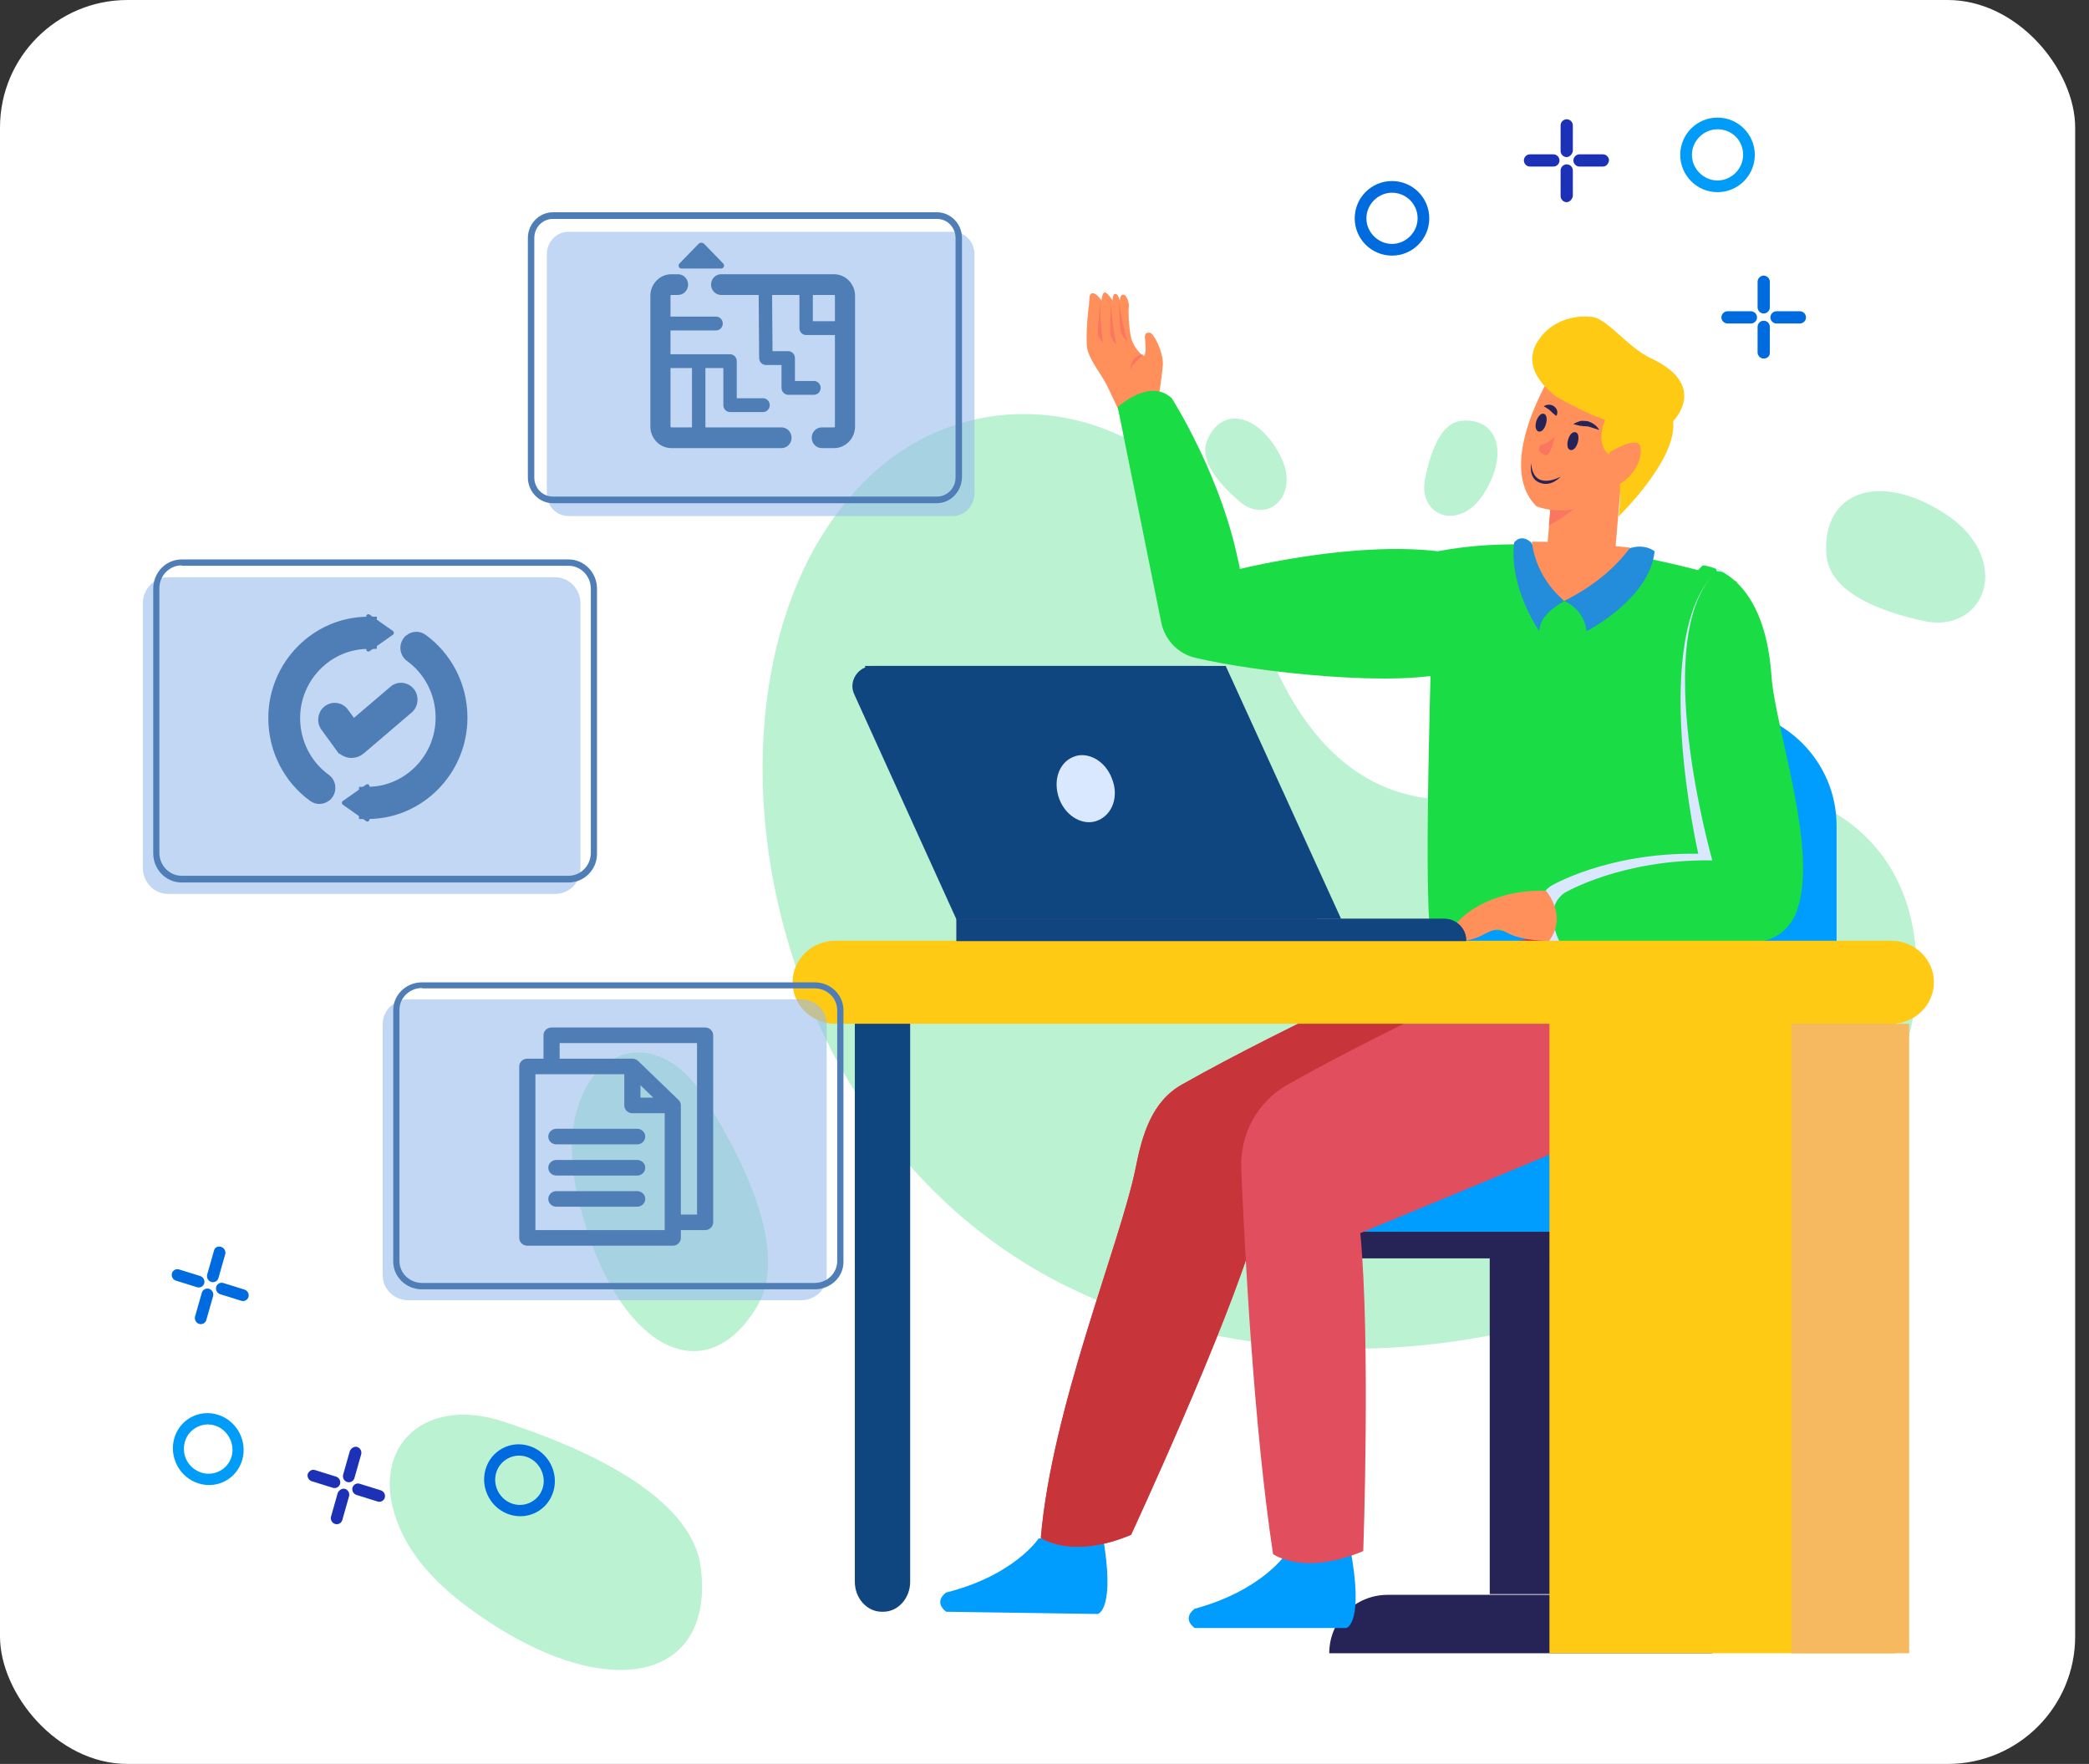 <svg width="302" height="255" viewBox="0 0 302 255" fill="none" xmlns="http://www.w3.org/2000/svg">
<rect x="0" y="0" width="302" height="255" fill="#333333" stroke="none"/>
<rect width="300" height="255" rx="18.432" fill="white"/>
<g clip-path="url(#clip0)">
<path d="M180.522 85.57C173.551 59.472 142.091 51.049 124.037 70.565C123.769 70.841 123.501 71.118 123.278 71.44C97.404 100.391 109.648 171.734 163.586 189.823C217.523 207.912 273.65 174.864 276.823 145.36C279.996 115.856 255.06 106.559 216.451 114.844C194.643 119.493 184.901 101.818 180.522 85.57Z" fill="#BBF2D1"/>
<path d="M205.982 69.441C205.311 73.031 208.171 75.563 211.433 74.182C212.506 73.722 213.578 72.847 214.562 71.282C218.226 65.391 216.394 60.328 211.255 60.834C208.127 61.156 206.652 65.851 205.982 69.441Z" fill="#BBF2D1"/>
<path d="M179.315 72.59C182.041 74.892 185.616 73.511 185.974 69.875C186.108 68.678 185.84 67.297 184.991 65.686C181.684 59.565 176.5 58.828 174.489 63.707C173.283 66.745 176.589 70.289 179.315 72.59Z" fill="#BBF2D1"/>
</g>
<path opacity="0.6" d="M137.733 74.603L82.197 74.603C80.448 74.603 79.05 73.163 79.05 71.364L79.05 36.747C79.05 34.947 80.448 33.507 82.197 33.507L137.733 33.507C139.481 33.507 140.88 34.947 140.88 36.747L140.88 71.364C140.822 73.163 139.423 74.603 137.733 74.603Z" fill="#9ABCED"/>
<path d="M135.402 72.743L79.924 72.743C77.943 72.743 76.311 71.064 76.311 69.024L76.311 34.407C76.311 32.367 77.943 30.687 79.924 30.687L135.461 30.687C137.442 30.687 139.074 32.367 139.074 34.407L139.074 69.024C139.015 71.064 137.442 72.743 135.402 72.743ZM79.924 31.647C78.467 31.647 77.243 32.847 77.243 34.407L77.243 69.024C77.243 70.524 78.409 71.784 79.924 71.784L135.461 71.784C136.917 71.784 138.141 70.584 138.141 69.024L138.141 34.407C138.141 32.907 136.976 31.647 135.461 31.647L79.924 31.647Z" fill="#4F7EB7"/>
<path d="M120.572 39.643L104.248 39.643C103.444 39.643 102.792 40.313 102.792 41.141C102.792 41.968 103.445 42.64 104.248 42.64L109.678 42.64L109.747 51.772C109.751 52.32 110.184 52.763 110.717 52.763L112.98 52.763L112.98 56.072C112.98 56.624 113.415 57.07 113.951 57.07L117.671 57.07C118.206 57.07 118.641 56.624 118.641 56.072C118.641 55.52 118.206 55.074 117.671 55.074L114.921 55.074L114.921 51.764C114.921 51.212 114.486 50.765 113.951 50.765L111.68 50.765L111.619 42.64L115.569 42.64L115.569 47.436C115.569 47.988 116.002 48.435 116.538 48.435L120.702 48.435L120.702 61.649C120.702 61.722 120.643 61.784 120.572 61.784L118.802 61.784C117.998 61.784 117.346 62.455 117.346 63.281C117.346 64.109 117.998 64.78 118.802 64.78L120.572 64.78C122.249 64.78 123.613 63.376 123.613 61.649L123.613 42.774C123.613 41.048 122.249 39.643 120.572 39.643ZM117.508 46.437L117.508 42.64L120.572 42.64C120.643 42.64 120.702 42.7 120.702 42.774L120.702 46.437L117.508 46.437Z" fill="#4F7EB7"/>
<path d="M112.981 61.784L101.979 61.784L101.979 53.21L104.572 53.21L104.572 58.571C104.572 59.123 105.006 59.569 105.541 59.569L110.313 59.569C110.847 59.569 111.282 59.123 111.282 58.571C111.282 58.019 110.847 57.573 110.313 57.573L106.511 57.573L106.511 52.211C106.511 51.658 106.078 51.212 105.541 51.212L96.931 51.212L96.931 47.769L103.52 47.769C104.056 47.769 104.49 47.322 104.49 46.769C104.49 46.218 104.056 45.771 103.52 45.771L96.931 45.771L96.931 42.774C96.931 42.7 96.989 42.64 97.061 42.64L98.021 42.64C98.825 42.64 99.477 41.968 99.477 41.141C99.477 40.313 98.825 39.643 98.021 39.643L97.061 39.643C95.385 39.643 94.019 41.048 94.019 42.774L94.019 61.649C94.019 63.376 95.385 64.78 97.061 64.78L112.981 64.78C113.785 64.78 114.436 64.109 114.436 63.281C114.436 62.455 113.785 61.784 112.981 61.784ZM96.931 61.649L96.931 53.21L100.037 53.21L100.037 61.784L97.061 61.784C96.989 61.784 96.931 61.723 96.931 61.649Z" fill="#4F7EB7"/>
<path d="M98.518 38.82L104.263 38.82C104.431 38.82 104.58 38.716 104.644 38.557C104.707 38.399 104.673 38.216 104.555 38.095L101.809 35.268C101.578 35.031 101.204 35.031 100.973 35.268L98.226 38.095C98.107 38.216 98.073 38.398 98.136 38.557C98.201 38.716 98.351 38.82 98.518 38.82Z" fill="#4F7EB7"/>
<path d="M101.623 158.359C95.772 149.156 86.103 150.376 83.336 160.755C82.405 164.194 82.369 168.543 83.769 174.066C89.124 195.099 101.997 201.584 109.531 188.717C114.088 180.818 107.421 167.439 101.623 158.359Z" fill="#BBF2D1"/>
<path d="M265.509 164.915H209.699V102.483H248.616C257.918 102.483 265.509 110.073 265.509 119.374V164.915Z" fill="#009CFE"/>
<path d="M265.509 164.915H176.983V178.064H252.359C259.629 178.064 265.509 172.185 265.509 164.915Z" fill="#FDAE00"/>
<path d="M265.509 164.915H176.983V178.064H252.359C259.629 178.064 265.509 172.185 265.509 164.915Z" fill="#009CFE"/>
<path d="M265.509 164.915H176.983V178.064H252.359C259.629 178.064 265.509 172.185 265.509 164.915Z" fill="#009CFE"/>
<path d="M251.931 178.064H187.782V181.913H251.931V178.064Z" fill="#262456"/>
<path d="M224.347 181.806H215.366V230.448H224.347V181.806Z" fill="#262456"/>
<path d="M239.102 230.555H200.612C195.908 230.555 192.166 234.296 192.166 239H247.548C247.548 234.296 243.806 230.555 239.102 230.555Z" fill="#262456"/>
<path d="M150.147 222.415C150.147 222.415 146.619 227.76 136.783 230.219C136.783 230.219 134.859 231.501 136.783 232.998L158.701 233.319C158.701 233.319 161.374 232.784 159.342 221.559L150.147 222.415Z" fill="#009CFE"/>
<path d="M208.737 138.067C208.737 138.067 186.392 148.009 170.889 156.775C166.506 159.234 165.116 164.044 164.153 168.962C161.908 179.866 152.072 203.492 150.468 222.308C150.468 222.308 154.852 225.515 163.512 221.88C163.512 221.88 177.304 192.16 181.367 178.263C181.367 178.263 205.102 179.866 223.064 160.944L230.655 133.897L208.737 138.067Z" fill="#E14E5E"/>
<path d="M208.737 138.067C208.737 138.067 186.392 148.009 170.889 156.775C166.506 159.234 165.116 164.044 164.153 168.962C161.908 179.866 152.072 203.492 150.468 222.308C150.468 222.308 154.852 225.515 163.512 221.88C163.512 221.88 177.304 192.16 181.367 178.263C181.367 178.263 205.102 179.866 223.064 160.944L230.655 133.897L208.737 138.067Z" fill="#C73439"/>
<path d="M185.964 224.553C185.964 224.553 182.543 229.898 172.706 232.57C172.706 232.57 170.782 233.853 172.706 235.35H194.624C194.624 235.35 197.297 234.815 195.159 223.59L185.964 224.553Z" fill="#009CFE"/>
<path d="M224.026 138.067C224.026 138.067 201.681 148.009 186.178 156.775C181.795 159.234 179.229 163.938 179.443 168.962C179.977 181.47 181.26 206.272 184.04 224.66C184.04 224.66 188.423 227.867 197.084 224.232C197.084 224.232 198.153 193.871 196.656 178.263C196.656 178.263 214.297 170.993 238.353 160.944C245.944 157.737 245.944 133.897 245.944 133.897L224.026 138.067Z" fill="#E14E5E"/>
<path d="M167.575 56.926C167.575 56.926 168.003 54.253 168.11 52.757C168.217 51.26 167.148 48.801 166.399 48.16C166.399 48.16 165.33 47.732 165.544 49.015C165.651 50.298 165.651 51.046 165.437 51.367C165.223 51.688 163.833 50.191 163.513 48.801C163.192 47.411 163.085 44.953 163.192 44.418C163.299 43.884 162.871 42.494 162.337 42.601C161.802 42.708 161.909 43.563 161.909 43.563C161.909 43.563 161.695 42.494 161.267 42.494C160.84 42.387 160.84 43.456 160.84 43.456C160.84 43.456 160.198 42.387 159.771 42.28C159.343 42.173 159.236 43.456 159.236 43.456C159.236 43.456 158.595 42.387 157.953 42.387C157.312 42.387 157.525 43.777 157.418 44.204C157.312 44.632 156.884 48.908 157.205 50.512C157.525 52.008 159.129 54.039 159.877 55.429C160.626 56.926 161.802 59.492 161.802 59.492C161.802 59.492 165.972 59.706 166.292 59.706C166.72 59.599 167.255 58.85 167.575 56.926Z" fill="#FF8F5B"/>
<path d="M159.129 43.349C159.129 43.349 158.702 47.091 158.702 47.946C158.702 48.801 159.45 49.55 159.45 49.55C159.45 49.55 158.915 45.915 159.129 43.349Z" fill="#FA765F"/>
<path d="M160.626 43.563C160.626 43.563 160.412 47.304 160.519 48.267C160.626 49.122 161.375 49.763 161.375 49.763C161.375 49.763 160.626 46.236 160.626 43.563Z" fill="#FA765F"/>
<path d="M161.802 43.135C161.802 43.135 161.802 46.984 162.016 47.839C162.229 48.694 162.978 49.336 162.978 49.336C162.978 49.336 161.909 45.808 161.802 43.135Z" fill="#FA765F"/>
<path d="M165.33 51.26C165.33 51.26 163.726 52.543 163.405 53.398C163.405 53.398 163.405 51.367 165.33 51.26Z" fill="#FA765F"/>
<path d="M210.127 97.015C224.882 92.097 218.146 83.118 218.146 83.118C207.241 75.207 179.229 82.262 179.229 82.262C176.877 69.22 169.393 57.567 169.393 57.567C166.185 54.574 161.588 58.85 161.588 58.85L167.896 90.066C168.43 92.525 170.355 94.556 172.814 95.091C181.688 97.229 202.75 99.474 210.127 97.015Z" fill="#1ADC44"/>
<path d="M251.075 84.08C251.075 84.08 226.913 75.741 207.347 79.803C207.347 79.803 205.85 121.603 206.599 132.828C206.599 132.828 226.271 137.104 243.057 135.394C243.057 135.394 250.755 100.757 251.075 84.08Z" fill="#1ADC44"/>
<path d="M226.057 86.859C226.057 86.859 228.944 87.821 229.371 91.242C229.371 91.242 238.459 86.645 239.208 79.697C239.208 79.697 237.818 78.521 235.573 79.269L226.057 86.859Z" fill="#238DDB"/>
<path d="M221.353 78.414L226.057 86.966C226.057 86.966 222.529 88.677 222.529 91.243C222.529 91.243 218.145 85.042 218.894 78.414C219.001 78.307 219.856 77.131 221.353 78.414Z" fill="#238DDB"/>
<path d="M235.68 79.162C234.183 81.193 231.297 84.293 226.165 86.859C226.165 86.859 222.102 83.866 221.46 78.307C226.379 78.307 231.297 78.734 235.68 79.162Z" fill="#FF8F5B"/>
<path d="M256.1 97.764C255.031 82.156 246.157 81.728 246.157 81.728C236.214 90.922 245.515 123.528 245.515 123.528C232.258 123.314 224.132 128.231 224.132 128.231C220.604 130.797 223.919 136.142 223.919 136.142H253.641C256.207 136.142 258.452 134.646 259.521 132.294C263.263 123.741 256.635 105.461 256.1 97.764Z" fill="#1ADC44"/>
<path d="M226.164 129.087C226.164 129.087 234.396 124.169 247.547 124.383C247.547 124.383 238.245 91.777 248.188 82.583C248.188 82.583 248.723 82.583 249.471 82.797C247.654 81.621 248.188 82.583 248.188 82.583C238.245 91.777 245.515 123.421 245.515 123.421C232.258 123.207 224.132 128.125 224.132 128.125C220.604 130.69 223.919 136.035 223.919 136.035H225.415C224.667 134.432 223.491 131.011 226.164 129.087Z" fill="#D9E7FF"/>
<path d="M223.92 136.036C223.92 136.036 219.857 136.036 217.718 134.753C215.473 133.47 214.618 136.036 210.876 136.036C207.241 136.036 212.693 128.445 223.492 128.766C223.492 128.766 226.699 132.401 223.92 136.036Z" fill="#FF8F5B"/>
<path d="M223.625 79.694L233.426 80.53L235.226 59.44L225.426 58.603L223.625 79.694Z" fill="#FF8F5B"/>
<path d="M234.717 65.264L235.145 60.881C231.83 62.057 228.516 63.447 225.308 65.051C225.201 65.157 224.988 65.157 224.881 65.264L223.918 75.955C224.56 75.634 225.201 75.207 225.736 74.886C228.302 73.175 230.654 71.358 232.579 68.899C233.434 67.83 234.182 66.654 234.717 65.264Z" fill="#FA765F"/>
<path d="M224.453 53.826C224.453 53.826 216.007 67.082 222.101 73.175C222.101 73.175 228.302 75.955 234.503 69.754C240.704 63.554 239.528 54.788 236.641 51.901C233.755 49.122 226.912 49.015 224.453 53.826Z" fill="#FF8F5B"/>
<path d="M225.629 68.899C225.629 68.899 221.673 71.144 221.353 66.975C221.353 66.975 220.925 69.113 222.529 69.755C224.239 70.503 225.629 68.899 225.629 68.899Z" fill="#262456"/>
<path d="M226.698 63.554C226.484 64.302 226.591 64.944 227.018 65.051C227.446 65.158 227.874 64.73 228.088 63.982C228.301 63.233 228.195 62.592 227.767 62.485C227.339 62.378 226.912 62.806 226.698 63.554Z" fill="#262456"/>
<path d="M222.102 60.881C221.888 61.63 221.995 62.271 222.422 62.378C222.85 62.485 223.278 62.057 223.491 61.309C223.705 60.561 223.598 59.919 223.171 59.812C222.743 59.706 222.315 60.24 222.102 60.881Z" fill="#262456"/>
<path d="M227.447 61.309C227.768 61.095 228.088 60.988 228.409 60.882C228.73 60.775 229.157 60.882 229.478 60.882C230.227 61.095 230.868 61.523 231.189 62.164C230.868 62.057 230.547 61.95 230.227 61.844C229.906 61.737 229.585 61.63 229.371 61.63C228.73 61.63 228.195 61.523 227.447 61.309Z" fill="#262456"/>
<path d="M224.988 60.133C224.56 59.812 224.346 59.599 224.133 59.385C224.026 59.278 223.919 59.171 223.705 59.064C223.598 58.957 223.384 58.85 223.17 58.743C223.598 58.423 224.24 58.423 224.667 58.743C225.095 59.064 225.309 59.599 224.988 60.133Z" fill="#262456"/>
<path d="M224.774 63.127C224.774 63.127 223.598 64.302 222.743 64.302C222.743 64.302 221.888 65.371 223.491 65.799C224.133 66.013 224.774 63.127 224.774 63.127Z" fill="#FA765F"/>
<path d="M222.529 49.015C221.032 51.046 220.711 54.039 224.988 57.353C224.988 57.353 229.692 60.026 232.044 60.668C232.044 60.668 230.12 64.944 233.541 66.227C233.541 66.227 234.717 70.075 233.969 74.672C233.969 74.672 242.522 66.441 241.88 60.881C241.88 60.881 247.119 55.75 238.673 51.794C235.252 50.191 232.365 46.022 230.12 45.808C227.233 45.487 224.239 46.556 222.529 49.015Z" fill="#FECA14"/>
<path d="M232.686 65.371C232.686 65.371 236.535 63.02 237.069 64.409C237.818 66.654 235.252 70.61 231.724 70.61L232.686 65.371Z" fill="#FF8F5B"/>
<path d="M127.677 233H127.482C125.336 233 123.58 231.052 123.58 228.672V146.328C123.58 143.948 125.336 142 127.482 142H127.677C129.823 142 131.58 143.948 131.58 146.328V228.672C131.58 231.052 129.823 233 127.677 233Z" fill="#104680"/>
<path d="M273.405 136H120.754C117.347 136 114.58 138.69 114.58 142C114.58 145.31 117.347 148 120.754 148H273.405C276.812 148 279.58 145.31 279.58 142C279.58 138.69 276.812 136 273.405 136Z" fill="#FECA14"/>
<path d="M193.876 132.828H141.808L125.022 96.267H177.197L193.876 132.828Z" fill="#104680"/>
<path d="M173.776 96.267H126.199C124.06 96.267 122.564 98.512 123.526 100.436L138.28 132.935H190.455L173.776 96.267Z" fill="#104680"/>
<path d="M208.844 132.828H138.28V136.035H211.944C212.051 134.325 210.554 132.828 208.844 132.828Z" fill="#4F4587"/>
<path d="M208.844 132.828H138.28V136.035H211.944C212.051 134.325 210.554 132.828 208.844 132.828Z" fill="#104680"/>
<path opacity="0.34" d="M208.844 132.828H138.28V136.035H211.944C212.051 134.325 210.554 132.828 208.844 132.828Z" fill="#104680"/>
<path d="M160.732 112.516C159.77 109.951 157.204 108.561 155.173 109.416C153.034 110.271 152.179 112.944 153.141 115.51C154.103 118.076 156.669 119.465 158.701 118.61C160.839 117.755 161.801 115.082 160.732 112.516Z" fill="#D9E7FF"/>
<path d="M274 147H224V239H274V147Z" fill="#FECA14"/>
<path d="M276 148H259V239H276V148Z" fill="#F7B960"/>
<path d="M201.236 36.951C198.26 36.951 195.846 34.537 195.846 31.561C195.846 28.584 198.26 26.171 201.236 26.171C204.213 26.171 206.626 28.584 206.626 31.561C206.626 34.537 204.213 36.951 201.236 36.951ZM201.236 27.86C199.225 27.86 197.536 29.55 197.536 31.561C197.536 33.572 199.225 35.261 201.236 35.261C203.247 35.261 204.937 33.572 204.937 31.561C204.937 29.469 203.247 27.86 201.236 27.86Z" fill="#006BDE"/>
<path d="M248.297 27.78C245.32 27.78 242.907 25.366 242.907 22.39C242.907 19.413 245.32 17 248.297 17C251.273 17 253.687 19.413 253.687 22.39C253.687 25.366 251.273 27.78 248.297 27.78ZM248.297 18.689C246.285 18.689 244.596 20.379 244.596 22.39C244.596 24.401 246.285 26.09 248.297 26.09C250.308 26.09 251.997 24.401 251.997 22.39C251.997 20.298 250.388 18.689 248.297 18.689Z" fill="#009CF8"/>
<path d="M254.975 45.317C254.492 45.317 254.09 44.915 254.09 44.432V40.732C254.09 40.249 254.492 39.847 254.975 39.847C255.457 39.847 255.86 40.249 255.86 40.732V44.432C255.86 44.915 255.457 45.317 254.975 45.317Z" fill="#006BDE"/>
<path d="M254.974 51.833C254.491 51.833 254.089 51.431 254.089 50.948V47.248C254.089 46.765 254.491 46.363 254.974 46.363C255.456 46.363 255.859 46.765 255.859 47.248V51.029C255.859 51.511 255.456 51.833 254.974 51.833Z" fill="#006BDE"/>
<path d="M260.203 46.765H256.824C256.342 46.765 255.939 46.363 255.939 45.88C255.939 45.398 256.342 44.995 256.824 44.995H260.203C260.686 44.995 261.088 45.398 261.088 45.88C261.088 46.363 260.686 46.765 260.203 46.765Z" fill="#006BDE"/>
<path d="M253.124 46.765H249.745C249.263 46.765 248.86 46.363 248.86 45.88C248.86 45.398 249.263 44.995 249.745 44.995H253.124C253.607 44.995 254.009 45.398 254.009 45.88C254.009 46.363 253.607 46.765 253.124 46.765Z" fill="#006BDE"/>
<path d="M226.496 22.712C226.014 22.712 225.611 22.31 225.611 21.827V18.127C225.611 17.644 226.014 17.242 226.496 17.242C226.979 17.242 227.381 17.644 227.381 18.127V21.827C227.301 22.31 226.898 22.712 226.496 22.712Z" fill="#1C31B5"/>
<path d="M226.496 29.228C226.013 29.228 225.611 28.826 225.611 28.343V24.643C225.611 24.16 226.013 23.758 226.496 23.758C226.978 23.758 227.381 24.16 227.381 24.643V28.343C227.3 28.826 226.898 29.228 226.496 29.228Z" fill="#1C31B5"/>
<path d="M231.726 24.079H228.347C227.865 24.079 227.462 23.677 227.462 23.195C227.462 22.712 227.865 22.31 228.347 22.31H231.726C232.209 22.31 232.611 22.712 232.611 23.195C232.53 23.677 232.209 24.079 231.726 24.079Z" fill="#1C31B5"/>
<path d="M224.566 24.079H221.187C220.704 24.079 220.302 23.677 220.302 23.195C220.302 22.712 220.704 22.31 221.187 22.31H224.566C225.049 22.31 225.451 22.712 225.451 23.195C225.451 23.677 225.049 24.079 224.566 24.079Z" fill="#1C31B5"/>
<path d="M278.275 89.802C284.31 91.068 288.643 86.082 286.399 80.225C285.625 78.325 284.233 76.346 281.68 74.605C271.854 67.877 263.344 71.043 264.04 80.145C264.427 85.844 272.318 88.535 278.275 89.802Z" fill="#BBF2D1"/>
<path d="M72.658 205.473C60.852 201.637 52.955 209.753 57.785 220.902C59.373 224.607 62.414 228.461 67.587 232.302C87.307 246.91 103.553 243.239 101.283 226.428C99.828 216.157 84.33 209.24 72.658 205.473Z" fill="#BBF2D1"/>
<path opacity="0.6" d="M115.786 187.967L59.047 187.967C56.96 187.967 55.324 186.336 55.324 184.378L55.324 148.047C55.324 146.035 57.016 144.458 59.047 144.458L115.786 144.458C117.873 144.458 119.509 146.089 119.509 148.047L119.509 184.378C119.565 186.39 117.873 187.967 115.786 187.967Z" fill="#9ABCED"/>
<path d="M117.761 186.39L61.021 186.39C58.708 186.39 56.847 184.595 56.847 182.365L56.847 146.035C56.847 143.805 58.708 142.01 61.021 142.01L117.761 142.01C120.073 142.01 121.934 143.805 121.934 146.035L121.934 182.365C121.991 184.595 120.073 186.39 117.761 186.39ZM61.021 142.826C59.216 142.826 57.75 144.24 57.75 145.98L57.75 182.311C57.75 184.051 59.216 185.465 61.021 185.465L117.761 185.465C119.565 185.465 121.032 184.051 121.032 182.311L121.032 146.035C121.032 144.294 119.565 142.88 117.761 142.88L61.021 142.88L61.021 142.826Z" fill="#4F7EB7"/>
<path d="M92.115 163.18H80.431C79.786 163.18 79.263 163.685 79.263 164.307C79.263 164.929 79.786 165.433 80.431 165.433H92.115C92.76 165.433 93.283 164.929 93.283 164.307C93.283 163.685 92.76 163.18 92.115 163.18Z" fill="#4F7EB7"/>
<path d="M92.114 167.687H80.431C79.786 167.687 79.263 168.191 79.263 168.813C79.263 169.435 79.786 169.94 80.431 169.94H92.114C92.76 169.94 93.282 169.435 93.282 168.813C93.282 168.191 92.759 167.687 92.114 167.687Z" fill="#4F7EB7"/>
<path d="M92.114 172.193H80.431C79.786 172.193 79.263 172.698 79.263 173.32C79.263 173.942 79.786 174.446 80.431 174.446H92.114C92.76 174.446 93.282 173.942 93.282 173.32C93.282 172.698 92.759 172.193 92.114 172.193Z" fill="#4F7EB7"/>
<path d="M101.936 148.536H79.738C79.093 148.536 78.569 149.041 78.569 149.663V153.043H76.233C75.588 153.043 75.064 153.547 75.064 154.169V178.954C75.064 179.577 75.588 180.081 76.233 180.081H97.262C97.908 180.081 98.431 179.577 98.431 178.954V177.828H101.936C102.581 177.828 103.104 177.323 103.104 176.701V149.663C103.104 149.041 102.581 148.536 101.936 148.536ZM96.094 177.828H77.401V155.296H90.252V159.802C90.252 160.425 90.776 160.929 91.421 160.929H96.094V177.828H96.094ZM92.589 158.676V156.889L94.442 158.676H92.589ZM100.767 175.575H98.431V159.802C98.429 159.503 98.306 159.217 98.087 159.005L92.246 153.372C92.026 153.162 91.73 153.044 91.421 153.043H80.906V150.79H100.767V175.575Z" fill="#4F7EB7"/>
<path opacity="0.6" d="M80.245 129.235L24.319 129.235C22.262 129.235 20.65 127.518 20.65 125.458L20.65 87.227C20.65 85.109 22.318 83.449 24.319 83.449L80.245 83.449C82.302 83.449 83.914 85.166 83.914 87.227L83.914 125.458C83.97 127.576 82.302 129.235 80.245 129.235Z" fill="#9ABCED"/>
<path d="M82.191 127.576L26.265 127.576C23.985 127.576 22.151 125.687 22.151 123.34L22.151 85.109C22.151 82.763 23.985 80.874 26.265 80.874L82.191 80.874C84.47 80.874 86.305 82.763 86.305 85.109L86.305 123.34C86.36 125.687 84.47 127.576 82.191 127.576ZM26.265 81.732C24.486 81.732 23.04 83.22 23.04 85.052L23.04 123.283C23.04 125.115 24.486 126.603 26.265 126.603L82.191 126.603C83.97 126.603 85.415 125.115 85.415 123.283L85.415 85.109C85.415 83.278 83.97 81.79 82.191 81.79L26.265 81.79L26.265 81.732Z" fill="#4F7EB7"/>
<path d="M47.114 112.558L47.114 112.558C44.446 110.627 42.698 107.43 42.698 103.805C42.698 97.934 47.435 93.179 53.101 93.121L53.786 93.114V92.43V90.538V89.841L53.088 89.847C45.636 89.913 39.478 96.145 39.478 103.805C39.478 108.525 41.758 112.703 45.254 115.231L45.254 115.231C45.841 115.655 46.625 115.619 47.176 115.173C47.176 115.173 47.177 115.173 47.177 115.172L47.19 115.162L47.19 115.161C48.031 114.48 47.977 113.183 47.114 112.558Z" fill="#4F7EB7" stroke="#4F7EB7" stroke-width="1.382"/>
<path d="M53.432 88.847L56.808 91.224C56.989 91.351 56.989 91.626 56.808 91.754L53.432 94.131C53.225 94.277 52.945 94.124 52.945 93.866V89.111C52.945 88.853 53.225 88.701 53.432 88.847Z" fill="#4F7EB7"/>
<path d="M59.251 94.995L59.251 94.995C61.919 96.926 63.667 100.123 63.667 103.748C63.667 109.62 58.938 114.374 53.273 114.432L52.589 114.439V115.123V117.015V117.712L53.286 117.706C60.74 117.64 66.887 111.407 66.887 103.748C66.887 99.029 64.607 94.85 61.111 92.323L61.111 92.323C60.524 91.898 59.739 91.934 59.188 92.38C59.188 92.381 59.188 92.381 59.188 92.381L59.175 92.391L59.175 92.392C58.334 93.073 58.388 94.37 59.251 94.995Z" fill="#4F7EB7" stroke="#4F7EB7" stroke-width="1.382"/>
<path d="M52.933 118.707L49.557 116.329C49.376 116.202 49.376 115.927 49.557 115.8L52.933 113.422C53.14 113.277 53.421 113.429 53.421 113.687V118.442C53.421 118.7 53.14 118.852 52.933 118.707Z" fill="#4F7EB7"/>
<path d="M51.091 104.452L56.742 99.628L56.742 99.627C57.565 98.926 58.787 99.045 59.465 99.888C60.137 100.722 60.027 101.958 59.212 102.653L53.682 107.375L53.682 107.375L52.288 108.565L52.288 108.565C51.876 108.916 51.354 109.108 50.821 109.108C50.733 109.108 50.644 109.103 50.555 109.092L50.554 109.092C49.931 109.016 49.363 108.678 48.992 108.167L51.091 104.452ZM51.091 104.452L49.932 102.862L49.932 102.862C49.296 101.988 48.082 101.805 47.225 102.466L47.225 102.466C46.378 103.121 46.211 104.35 46.841 105.216L46.841 105.216L48.991 108.167L51.091 104.452Z" fill="#4F7EB7" stroke="#4F7EB7" stroke-width="0.922"/>
<path d="M76.503 209.028C79.219 209.88 80.793 212.794 80.018 215.536C79.244 218.278 76.414 219.81 73.698 218.957C70.983 218.105 69.409 215.191 70.183 212.45C70.957 209.708 73.787 208.176 76.503 209.028ZM74.138 217.401C75.973 217.977 77.954 216.905 78.477 215.052C79 213.2 77.898 211.16 76.063 210.584C74.228 210.008 72.247 211.081 71.724 212.933C71.18 214.86 72.303 216.826 74.138 217.401Z" fill="#006BDE"/>
<path d="M31.509 204.52C34.225 205.372 35.799 208.286 35.025 211.028C34.25 213.769 31.421 215.301 28.705 214.449C25.989 213.597 24.415 210.683 25.189 207.941C25.963 205.2 28.793 203.668 31.509 204.52ZM29.144 212.893C30.979 213.469 32.96 212.396 33.483 210.544C34.007 208.691 32.905 206.652 31.07 206.076C29.235 205.5 27.254 206.572 26.731 208.425C26.186 210.352 27.236 212.294 29.144 212.893Z" fill="#009CF8"/>
<path d="M30.224 186.313C30.668 186.451 30.932 186.939 30.805 187.387L29.829 190.818C29.702 191.266 29.226 191.523 28.782 191.385C28.338 191.247 28.074 190.758 28.201 190.311L29.176 186.88C29.304 186.432 29.78 186.174 30.224 186.313Z" fill="#006BDE"/>
<path d="M31.976 180.251C32.42 180.389 32.684 180.877 32.557 181.325L31.581 184.756C31.454 185.204 30.978 185.461 30.534 185.323C30.09 185.185 29.826 184.696 29.953 184.249L30.95 180.743C31.077 180.295 31.532 180.112 31.976 180.251Z" fill="#006BDE"/>
<path d="M25.889 183.513L28.953 184.468C29.391 184.605 29.651 185.086 29.525 185.527C29.4 185.969 28.931 186.223 28.493 186.086L25.429 185.131C24.992 184.995 24.731 184.513 24.857 184.072C24.982 183.631 25.451 183.377 25.889 183.513Z" fill="#006BDE"/>
<path d="M32.287 185.475L35.35 186.43C35.788 186.566 36.048 187.047 35.923 187.489C35.797 187.93 35.328 188.184 34.891 188.047L31.827 187.092C31.389 186.956 31.129 186.474 31.254 186.033C31.38 185.592 31.849 185.338 32.287 185.475Z" fill="#006BDE"/>
<path d="M49.879 215.234C50.323 215.373 50.587 215.861 50.46 216.309L49.485 219.74C49.358 220.187 48.881 220.445 48.437 220.306C47.993 220.168 47.729 219.68 47.856 219.232L48.832 215.801C49.033 215.377 49.509 215.119 49.879 215.234Z" fill="#1C31B5"/>
<path d="M51.632 209.172C52.076 209.311 52.34 209.799 52.213 210.246L51.237 213.678C51.11 214.125 50.634 214.383 50.19 214.244C49.746 214.106 49.482 213.618 49.609 213.17L50.584 209.739C50.786 209.314 51.262 209.057 51.632 209.172Z" fill="#1C31B5"/>
<path d="M45.523 212.51L48.587 213.465C49.025 213.601 49.285 214.083 49.16 214.524C49.034 214.965 48.565 215.219 48.127 215.083L45.063 214.127C44.626 213.991 44.366 213.51 44.491 213.068C44.689 212.65 45.086 212.373 45.523 212.51Z" fill="#1C31B5"/>
<path d="M51.994 214.493L55.057 215.448C55.495 215.584 55.755 216.066 55.63 216.507C55.504 216.948 55.035 217.202 54.597 217.066L51.534 216.11C51.096 215.974 50.836 215.493 50.961 215.051C51.087 214.61 51.556 214.356 51.994 214.493Z" fill="#1C31B5"/>
<defs>
<clipPath id="clip0">
<rect width="194.747" height="135.091" fill="white" transform="translate(97.717 59.887)"/>
</clipPath>
</defs>
</svg>
